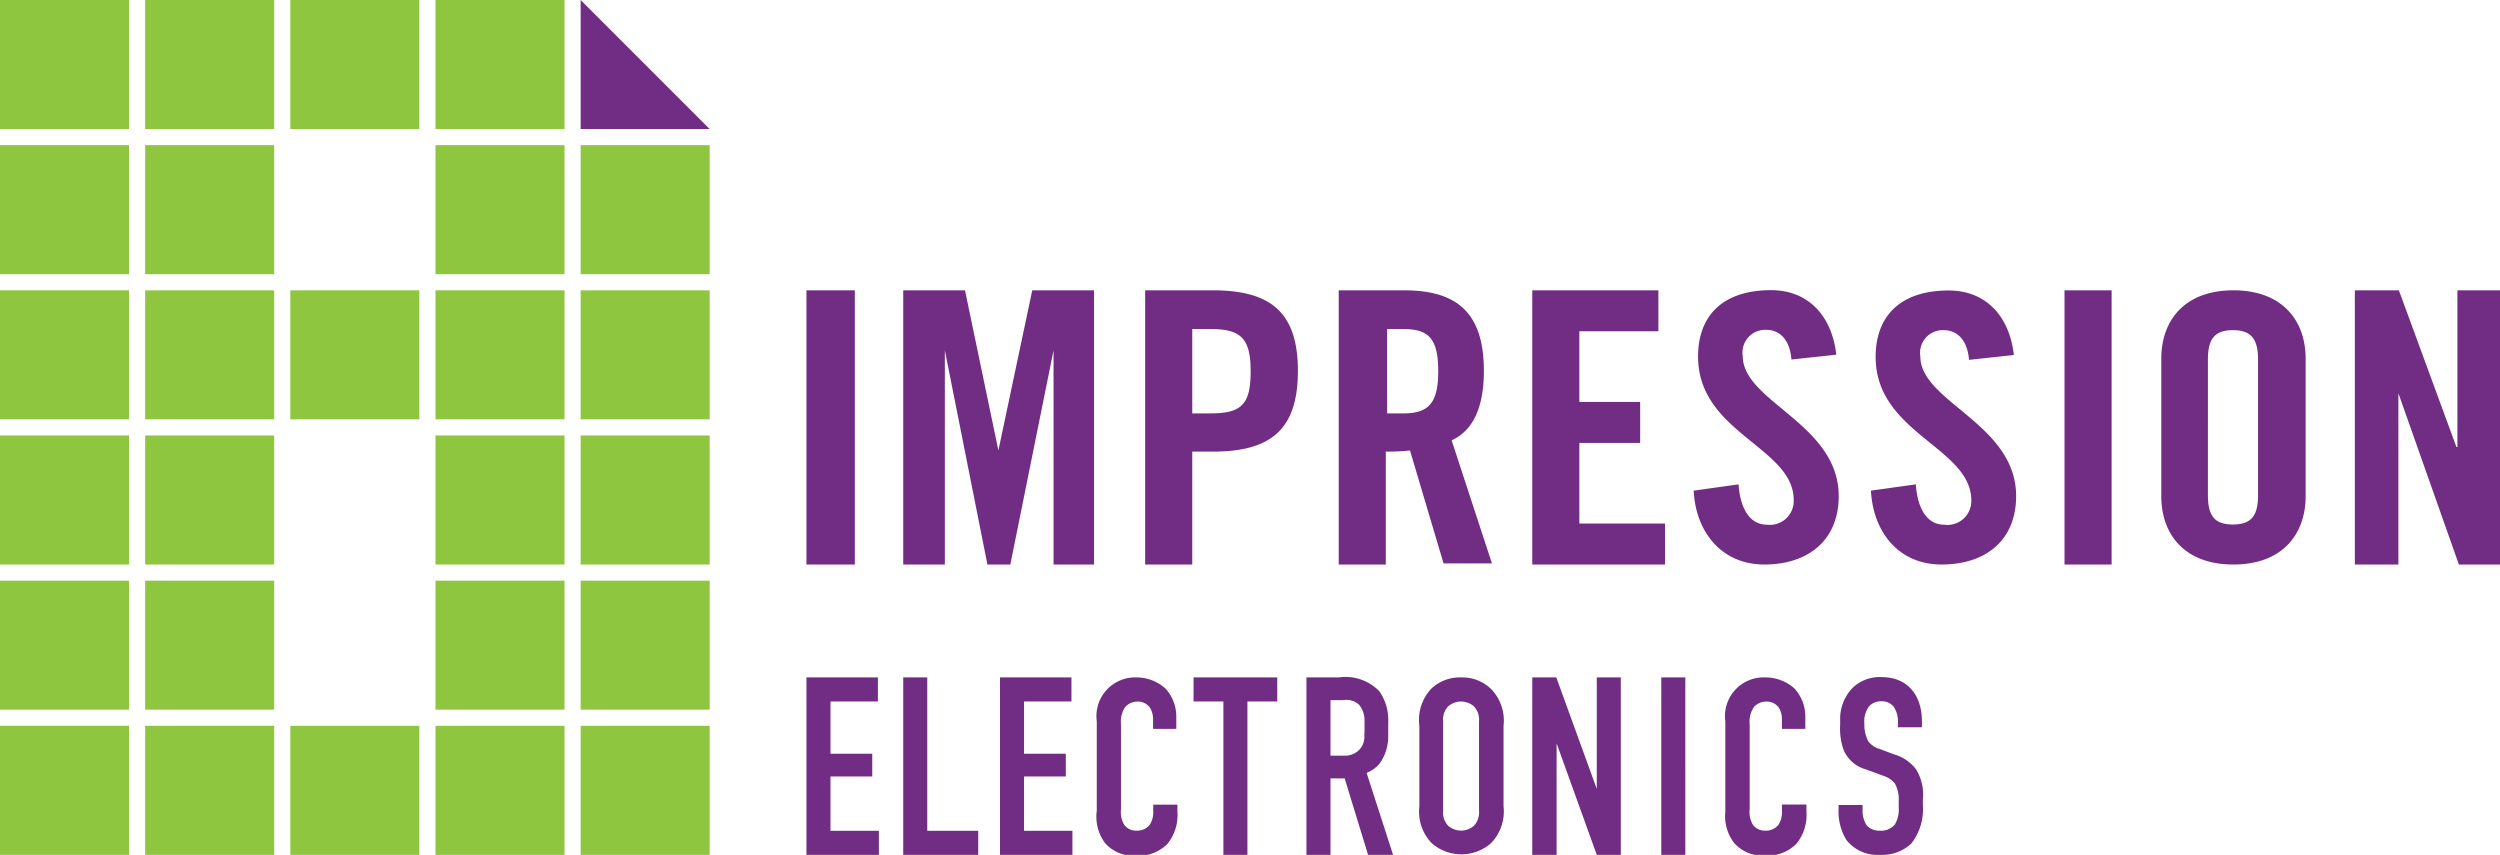 <svg id="Color" xmlns="http://www.w3.org/2000/svg" viewBox="0 0 155 53"><defs><style>.cls-1{fill:#8ec63f;}.cls-2{fill:#712c84;}</style></defs><title>Vector Smart Object</title><path class="cls-1" d="M0,8V0H8V8H0ZM17,8V0H9V8h8Zm9,0V0H18V8h8Zm9,0V0H27V8h8ZM8,17V9H0v8H8Zm9,0V9H9v8h8Zm18,0V9H27v8h8Zm9,0V9H36v8h8ZM8,26V18H0v8H8Zm9,0V18H9v8h8Zm9,0V18H18v8h8Zm9,0V18H27v8h8Zm9,0V18H36v8h8ZM8,35V27H0v8H8Zm9,0V27H9v8h8Zm18,0V27H27v8h8Zm9,0V27H36v8h8ZM8,44V36H0v8H8Zm9,0V36H9v8h8Zm18,0V36H27v8h8Zm9,0V36H36v8h8ZM8,53V45H0v8H8Zm9,0V45H9v8h8Zm9,0V45H18v8h8Zm9,0V45H27v8h8Zm9,0V45H36v8h8Z"/><path class="cls-2" d="M36,8V0l8,8H36ZM50,35h3V18H50V35ZM64,18h3.83V35H65.32V21.72h0L62.64,35H61.22L58.58,21.72h0V35H56V18h3.83l2.07,9.93h0ZM75.2,18H71V35h2.92V28H75.2c3.6,0,5.27-1.38,5.27-5S78.8,18,75.2,18Zm-0.14,7.63H73.92V20.4h1.13c1.9,0,2.49.59,2.49,2.62S77,25.63,75.06,25.63ZM92,23c0-3.63-1.68-5-4.95-5H83V35h2.92V28a13.64,13.64,0,0,0,1.5-.07l2.08,7h3L90,27.3C91,26.85,92,25.75,92,23ZM87,25.63h-1V20.4h1c1.58,0,2.17.59,2.17,2.62S88.53,25.63,87,25.63Zm11,6.83h5.23V35H95V18h7.82v2.54h-4.9v4.38h3.77v2.54H97.92v5ZM114,30.76c0,2.73-1.89,4.24-4.61,4.24s-4.27-2.11-4.38-4.58l2.78-.39c0.12,1.67.8,2.5,1.75,2.5A1.48,1.48,0,0,0,111.21,31c0-3.28-5.93-4.15-5.93-8.89,0-2.64,1.64-4.12,4.52-4.12,2.38,0,3.79,1.67,4.05,4l-2.78.3c-0.12-1.42-.89-1.84-1.55-1.84a1.41,1.41,0,0,0-1.47,1.63C108.06,24.92,114,26.27,114,30.76Zm11,0c0,2.73-1.88,4.24-4.62,4.24s-4.26-2.11-4.38-4.58l2.78-.39c0.12,1.67.8,2.5,1.74,2.5a1.48,1.48,0,0,0,1.7-1.51c0-3.28-5.93-4.15-5.93-8.89,0-2.64,1.65-4.12,4.52-4.12,2.38,0,3.79,1.67,4.05,4l-2.78.3c-0.12-1.42-.9-1.84-1.56-1.84a1.41,1.41,0,0,0-1.46,1.63C119.06,24.92,125,26.27,125,30.76ZM128,18h2.92V35H128V18Zm10.47,0c-3.06,0-4.47,1.9-4.47,4.24v8.52c0,2.34,1.41,4.24,4.47,4.24s4.48-1.9,4.48-4.24V22.24C142.95,19.9,141.53,18,138.47,18ZM140,30.69c0,1.24-.38,1.83-1.56,1.83s-1.55-.59-1.55-1.83V22.31c0-1.24.37-1.84,1.55-1.84s1.56,0.6,1.56,1.84v8.39ZM155,18V35h-2.55L148.7,24.38h0V35H146V18h2.73l3.57,9.72h0.06V18H155ZM51.49,51.51h3V53H50V42h4.43v1.49H51.49v3.24h2.59v1.41H51.49v3.36Zm6,0h3.16V53H56V42h1.49v9.51Zm6,0h3V53H62V42h4.43v1.49H63.49v3.24h2.59v1.41H63.49v3.36Zm8-1.62H73v0.44a2.82,2.82,0,0,1-.63,2,2.52,2.52,0,0,1-2,.72,2.3,2.3,0,0,1-1.88-.81A2.76,2.76,0,0,1,68,50.26V44.72A2.4,2.4,0,0,1,70.46,42a2.69,2.69,0,0,1,1.8.69,2.57,2.57,0,0,1,.67,1.77v0.73H71.49V44.58a1.36,1.36,0,0,0-.19-0.7,0.9,0.9,0,0,0-.78-0.38,1,1,0,0,0-.77.35,1.64,1.64,0,0,0-.25,1.05v5.27a1.56,1.56,0,0,0,.19.95,0.9,0.9,0,0,0,.76.38,1,1,0,0,0,.84-0.37,1.47,1.47,0,0,0,.21-0.87V49.88ZM74,42h5.19v1.49H77.34V53H75.85V43.49H74V42Zm11.52,5.36a2.86,2.86,0,0,0,.55-1.74V44.78a3.11,3.11,0,0,0-.55-1.92A2.92,2.92,0,0,0,83,42H81V53h1.49V48.26h0.88L84.82,53h1.55l-1.64-5.08A2.07,2.07,0,0,0,85.52,47.36Zm-0.94-1.87a1.18,1.18,0,0,1-.31,1,1.22,1.22,0,0,1-.92.36H82.49V43.41h0.77a1.17,1.17,0,0,1,1,.28,1.51,1.51,0,0,1,.34,1v0.79Zm6-3.49a2.57,2.57,0,0,0-1.83.69A2.82,2.82,0,0,0,88,45V50a2.82,2.82,0,0,0,.77,2.28,2.79,2.79,0,0,0,3.67,0A2.82,2.82,0,0,0,93.22,50V45a2.82,2.82,0,0,0-.77-2.28A2.57,2.57,0,0,0,90.61,42Zm1.12,8.26a1.21,1.21,0,0,1-.31.93,1.21,1.21,0,0,1-1.61,0,1.21,1.21,0,0,1-.31-0.93V44.73a1.21,1.21,0,0,1,.31-0.93,1.21,1.21,0,0,1,1.61,0,1.21,1.21,0,0,1,.31.93v5.53ZM99,42h1.49V53H99l-2.49-6.91V53H95V42h1.49L99,48.91V42Zm4,0h1.49V53H103V42Zm7.49,7.88H112v0.44a2.82,2.82,0,0,1-.63,2,2.52,2.52,0,0,1-2,.72,2.3,2.3,0,0,1-1.88-.81,2.75,2.75,0,0,1-.52-1.92V44.72A2.4,2.4,0,0,1,109.46,42a2.69,2.69,0,0,1,1.8.69,2.58,2.58,0,0,1,.67,1.77v0.73h-1.45V44.58a1.36,1.36,0,0,0-.19-0.7,0.9,0.9,0,0,0-.78-0.38,1,1,0,0,0-.78.35,1.64,1.64,0,0,0-.25,1.05v5.27a1.56,1.56,0,0,0,.19.95,0.9,0.9,0,0,0,.76.38,1,1,0,0,0,.84-0.37,1.46,1.46,0,0,0,.21-0.87V49.88Zm8.73-.32v0.37a3.47,3.47,0,0,1-.72,2.37,2.64,2.64,0,0,1-1.94.7,2.45,2.45,0,0,1-2.09-.93,3.38,3.38,0,0,1-.48-1.8V49.91h1.49V50.2a1.66,1.66,0,0,0,.24.95,1,1,0,0,0,.82.35,1.1,1.1,0,0,0,.94-0.38,1.77,1.77,0,0,0,.24-1.05v-0.4a2.06,2.06,0,0,0-.24-1.1,1.52,1.52,0,0,0-.71-0.47l-1.09-.4a2.1,2.1,0,0,1-1.37-1.19,3.92,3.92,0,0,1-.22-1.56V44.64a2.74,2.74,0,0,1,.78-2,2.43,2.43,0,0,1,1.8-.66c1.49,0,2.49,1,2.49,2.76v0.35h-1.49V44.83a1.64,1.64,0,0,0-.25-1,0.93,0.93,0,0,0-.79-0.35,1,1,0,0,0-.73.29,1.55,1.55,0,0,0-.31,1.08,2.32,2.32,0,0,0,.24,1.11,1.38,1.38,0,0,0,.69.47l0.91,0.34a2.61,2.61,0,0,1,1.36.92A3,3,0,0,1,119.22,49.56Z"/></svg>